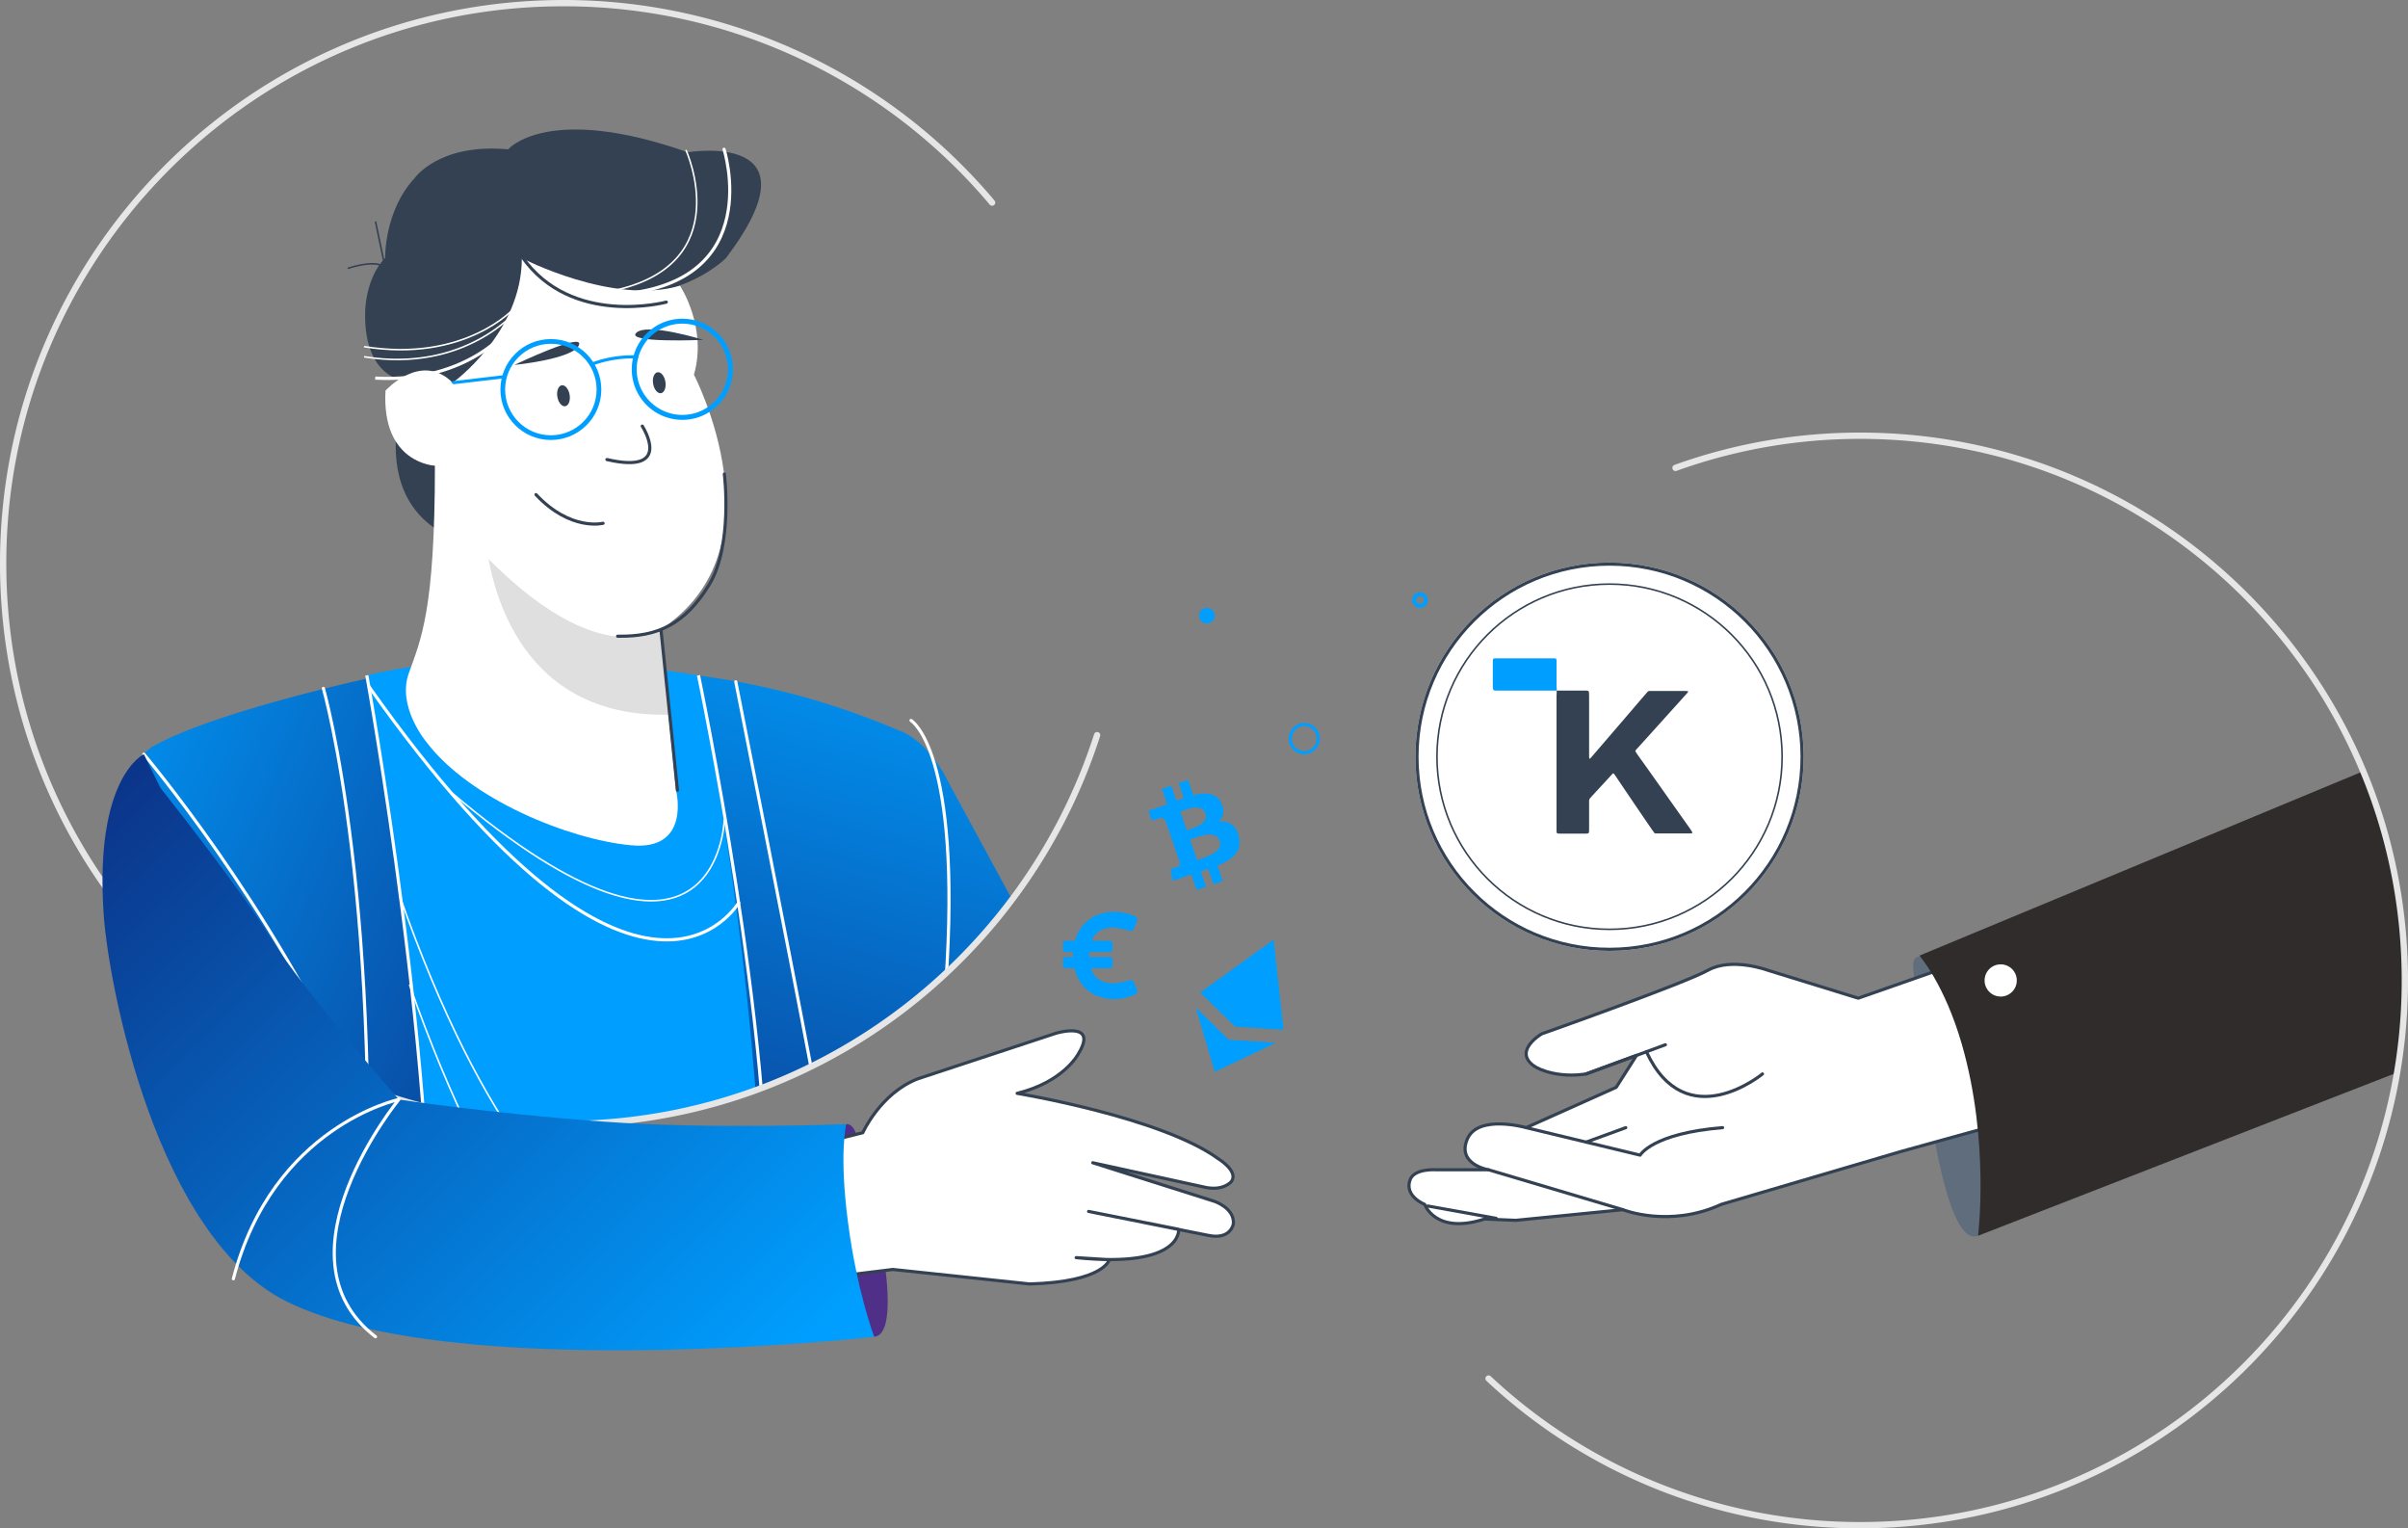 <?xml version="1.0" encoding="UTF-8"?> <svg xmlns="http://www.w3.org/2000/svg" xmlns:xlink="http://www.w3.org/1999/xlink" width="1530.825" height="971.355" viewBox="0 0 1530.825 971.355"><rect x="0" y="0" width="1530.825" height="971.355" fill="#808080" stroke="none"/><defs><style>.a,.aa,.ac,.ad,.ae,.an,.ao,.f,.g,.h,.i,.k,.l,.n,.p,.r,.s,.u,.v,.w,.x,.y,.z{fill:none;}.b{clip-path:url(#a);}.c{fill:url(#b);}.d{fill:url(#c);}.e{fill:url(#d);}.ad,.f,.g,.h,.i,.p,.v,.w,.y,.z{stroke:#fff;}.aa,.ae,.ah,.g,.h,.k,.l,.n,.p,.r,.s,.u,.v,.x,.y,.z{stroke-linecap:round;}.al,.am,.an,.ao,.g,.i,.n,.p{stroke-miterlimit:10;}.aa,.ah,.al,.an,.g,.h,.i,.r,.u,.w{stroke-width:2px;}.aa,.ah,.h,.l,.r,.s{stroke-linejoin:round;}.ah,.al,.am,.j{fill:#fff;}.ah,.al,.am,.k,.l,.r,.s,.u,.x{stroke:#334152;}.k{stroke-miterlimit:10.005;stroke-width:3.52px;}.l,.p,.x,.y{stroke-width:3.518px;}.m{fill:#334152;}.n{stroke:#580ea1;}.ad,.n,.z{stroke-width:1.759px;}.o{fill:#580ea1;}.q{fill:#dfdfdf;}.t{fill:#e6e6e6;}.aa,.ac,.an,.ao{stroke:#009fff;}.ab{fill:#009fff;}.ac{stroke-width:3px;}.ae{stroke:#e6e6e6;stroke-width:4px;}.af{fill:#502f88;}.ag{fill:#5f6d7d;}.ai{fill:url(#e);}.aj{clip-path:url(#f);}.ak{fill:#302c2c;}.ao{stroke-width:2.5px;}.ap{stroke:none;}</style><clipPath id="a"><circle class="a" cx="356.226" cy="356.226" r="356.226"></circle></clipPath><linearGradient id="b" x1="0.5" y1="-0.175" x2="0.177" y2="1.299" gradientUnits="objectBoundingBox"><stop offset="0" stop-color="#009fff"></stop><stop offset="1" stop-color="#0d267a"></stop></linearGradient><linearGradient id="c" x1="0.334" y1="-0.178" x2="1.322" y2="0.592" xlink:href="#b"></linearGradient><linearGradient id="d" x1="-1.15" y1="0.704" x2="-1.15" y2="0.698" gradientUnits="objectBoundingBox"><stop offset="0" stop-color="#67c6ff"></stop><stop offset="1" stop-color="#009fff"></stop></linearGradient><linearGradient id="e" x1="0.871" y1="0.993" x2="-0.225" y2="0.087" xlink:href="#b"></linearGradient><clipPath id="f"><circle class="a" cx="346.208" cy="346.208" r="346.208"></circle></clipPath></defs><g transform="translate(112 -940)"><g transform="translate(-110 942)"><g transform="translate(0 0)"><g class="b"><g transform="translate(-41.873 80.31)"><path class="c" d="M839.361,994.255,794.488,875.328l-78.17-144.065s-11.574-25.134-32.05-31.884A480.229,480.229,0,0,0,558.29,665.051v376.216Z" transform="translate(-74.367 -318.008)"></path><path class="d" d="M301.443,664.917s-106.418,22.562-146.169,45.7C109.579,744.1,129.636,912.294,122.325,1006.3c-19.846,176.53-117.391,295.961-50.564,293.574,0,0,121.722-11.919,229.683-102.628a215.972,215.972,0,0,1,16.834-102.294S357.772,1000.042,301.443,664.917Z" transform="translate(-19.117 -317.993)"></path><path class="e" d="M532.653,663.76s-123.466-21.411-210.856,0c0,0,73.546,385.874,21.994,527.844H564.886S600.145,1016.937,532.653,663.76Z" transform="translate(-48.728 -316.837)"></path><path class="f" d="M580.387,1060.523S451.674,1126.243,345.2,822.042" transform="translate(-51.265 -335.028)"></path><path class="f" d="M584.362,1128.45S458.678,1189.5,352.207,885.3" transform="translate(-52.024 -341.886)"></path><path class="g" d="M709.824,697.069s32.389,18.754,22.164,167.069" transform="translate(-90.795 -321.479)"></path><path class="g" d="M584.886,669.509s32.38,162.953,49.095,251.74" transform="translate(-77.25 -318.491)"></path><path class="h" d="M290.817,674.2s39.694,137.882,25.072,402.156" transform="translate(-45.369 -319)"></path><path class="i" d="M558.293,664.917s48.64,232.5,43.057,359.463" transform="translate(-74.367 -317.993)"></path><path class="i" d="M321.794,664.917S368.922,925.7,361.36,1081.4" transform="translate(-48.727 -317.993)"></path><path class="j" d="M473.831,1204.109,452.2,1146.642s-8.034-38.322-29.046-55.637c-23.487-12.984-28.187-18.814-28.187-18.814l-12.042-2.78s-16.076-5.076-41.483,26.871l-70.632,63.712s23.29,52.349,66.568,76.372c0,0,58.577-11.241,66-62.542l51.921,59.338Z" transform="translate(-43.199 -361.814)"></path><path class="j" d="M353.416,1105.961s-8.736-70.45,12.189-71.89c20.925-1.342,19.388,56.63,19.388,56.63Z" transform="translate(-51.959 -358.013)"></path><path class="k" d="M414.629,1172.573s2.932,50.374-45.761,65.271" transform="translate(-53.831 -373.031)"></path><line class="l" x1="73.922" y2="64.28" transform="translate(250.263 713.25)"></line><rect class="m" width="27.578" height="8.146" transform="translate(371.63 873.022)"></rect><rect class="m" width="27.578" height="8.146" transform="translate(323.57 873.022)"></rect><path class="n" d="M447.875,1244.06s98.447,50.5,91.591,136.734a54.437,54.437,0,0,1-28.741,45.732s-18.036,8.726-31.42-3.839c-11.753-11.057-12.917-28.394-2.2-41.894,12.684-15.944,39.915-20.131,50.62-19.319,0,0,35.26.116,79.358,25.135,70.286,39.8,217.838,103.916,358.644,63.652s206.079-163.032,169.2-333.626" transform="translate(-62.396 -366.966)"></path><path class="n" d="M1282.936,1009.746s55.042,266.366-104.035,339.329" transform="translate(-141.65 -355.378)"></path><circle class="o" cx="10.009" cy="10.009" r="10.009" transform="translate(1027.242 983.688)"></circle><circle class="o" cx="10.009" cy="10.009" r="10.009" transform="translate(604.942 1043.037)"></circle><circle class="o" cx="6.866" cy="6.866" r="6.866" transform="translate(1131.624 618.409)"></circle><circle class="o" cx="6.866" cy="6.866" r="6.866" transform="translate(1060.409 719.768)"></circle><g transform="translate(1130.775 538.713)"><path class="o" d="M1302.178,912.9s19.958,6.653,23.283-14.6-29.29-24.024-33.248-8.04-8.316,44.629-8.316,44.629-1.292,7.945,5.452,7.945a10.849,10.849,0,0,0,9.41-4.62Z" transform="translate(-1283.798 -880.027)"></path><line class="p" x1="3.325" y2="13.676" transform="translate(31.686 13.842)"></line></g><g transform="translate(1023.917 645.958)"><path class="o" d="M1188.622,1032.873s-19.5,7.945-24.208-13.121,27.627-25.871,32.709-10.163,11.179,43.983,11.179,43.983,1.847,7.842-4.99,8.315a10.8,10.8,0,0,1-9.8-4.077Z" transform="translate(-1163.946 -1000.314)"></path><line class="p" x2="4.25" y2="13.397" transform="translate(6.841 14.727)"></line></g><path class="j" d="M1038.35,1195.488s3.322-51.328-63.708-33.762c0,0-46.188,6.759-69.418,12.581s-36.887,22.458-18.387,32.468c0,0-15.128,1.627-15.944,13.381,0,0-5.818,15.944,12.234,15.944,0,0-28.977-3.137-28.162,16.407s18.387,21.3,36.072,20.364c0,0-21.759.816-15.943,9.193s47.712,11.292,47.712,11.292l74.59,5.471s22.584-1.63,31.884-17.565c9.194-15.944,21.762-43.522,14.2-59.465" transform="translate(-106.529 -371.458)"></path><path class="j" d="M1002.219,1099.948s-21.6-28.22-25.807,6.106c0,0,11.153,45.006,32.984,70.06l48.719-23.412Z" transform="translate(-119.698 -363.975)"></path><path class="l" d="M1048.37,1167.673s13.381,6.75,10.005,32.7" transform="translate(-127.499 -372.5)"></path><path class="l" d="M1040.488,1230.584a41.459,41.459,0,0,1-5.354,38.519l-16.991,21.759a20.194,20.194,0,0,1-19.55,10.473c-14.78-.348-91,0-91,0s-36.768,2.638-28.509-17.456" transform="translate(-109.015 -379.32)"></path><path class="m" d="M411.5,288.41s24.9-29.557,114.156,1.863c0,0,86.111-14.429,24.322,67.259,0,0-50.7,51.395-129.748,0,0,0,135.692,147.424,49,183.148,0,0-131.778,28.927-129.175-66.661l2.1-39.449s-22.373-3.971-21.571-42.54c0,0,0-21.693,12.726-34.5,0,0-.674-29.8,18.61-50.676C352.025,306.857,367.175,284.37,411.5,288.41Z" transform="translate(-48.593 -275.809)"></path><path class="j" d="M522.328,385.053s17.565,26.413,8.845,56.554c0,0,57.834,110.548-21.411,162.1L519.771,705.53s10.005,38.983-28.858,35.131c-38.982-3.723-101.942-28.968-129.648-65.391,0,0-18.974-22.446-11.411-43.741,7.563-21.411,16.663-39.12,16.663-132.1,0,0-33.98-1.28-31.42-47.712,0,0,22.584-25.134,42.705-5.019,0,0,43.87-31.419,43.987-79.129C421.784,367.481,479.619,397.618,522.328,385.053Z" transform="translate(-50.155 -285.757)"></path><path class="q" d="M406.368,563.375S410.091,681.486,523.2,678.927l-7.685-72.608Z" transform="translate(-57.896 -306.985)"></path><path class="r" d="M524.156,396.447s-60.393,16.176-91.813-28.977" transform="translate(-60.712 -286.746)"></path><path class="h" d="M568.545,289.9s26.84,84.062-65.557,92.083" transform="translate(-68.371 -277.337)"></path><path class="s" d="M325.951,341.771l6.167,29.324s-3.26-6.273-23.507,0" transform="translate(-47.298 -282.96)"></path><ellipse class="m" cx="3.955" cy="6.75" rx="3.955" ry="6.75" transform="matrix(0.986, -0.165, 0.165, 0.986, 453.968, 154.936)"></ellipse><ellipse class="m" cx="3.955" cy="6.75" rx="3.955" ry="6.75" transform="matrix(0.986, -0.165, 0.165, 0.986, 393.085, 163.22)"></ellipse><g transform="translate(697.15 669.612)"><path class="t" d="M852.331,1026.844c-24.78,0-52.6,25.137-54.81,49.456-1.164,13.381,11.173,25.6,25.135,24.78,23.158-1.28,47.944-21.995,53.179-44.569C879.793,1039.76,869.683,1026.844,852.331,1026.844Z" transform="translate(-797.445 -1026.844)"></path></g><path class="j" d="M517.983,619.547S478.5,654.619,399.156,570.679,510.4,588.787,510.4,588.787Z" transform="translate(-55.019 -304.185)"></path><path class="u" d="M568.476,521.4s5.612,45.412-9.7,70.415-32.656,33.167-58.17,32.656" transform="translate(-68.114 -302.434)"></path><path class="u" d="M542.005,734.406l-10.439-101.76" transform="translate(-71.47 -314.495)"></path><path class="u" d="M515.458,487.244s20.288,31.159-22.474,21.247" transform="translate(-67.287 -298.731)"></path><path class="v" d="M555.515,765.959s-3.8,126.471-174.013-18.068" transform="translate(-55.2 -326.989)"></path><path class="w" d="M558.712,809.715S497.164,919,323.148,672.721" transform="translate(-48.874 -318.84)"></path><g transform="translate(726.896 670.867)"><path class="x" d="M858.577,1028.251s30.586,3.849,17.678,36.979a55.335,55.335,0,0,1-45.447,35.207" transform="translate(-830.808 -1028.251)"></path></g><path class="u" d="M485.074,554.292s-20.652,5.269-42.659-18.224" transform="translate(-61.804 -304.024)"></path><path class="y" d="M219.04,1185.563s-70.356-8.068-106.154,0-87.623,53.113-80.462,150.968" transform="translate(-17.283 -374.051)"></path><path class="v" d="M543.881,290.8s32.694,72.109-46.05,88.986" transform="translate(-67.812 -277.434)"></path><path class="m" d="M556.478,424.958s-35.7-11.159-42.647-4.479S556.478,424.958,556.478,424.958Z" transform="translate(-69.474 -291.262)"></path><path class="m" d="M427.012,441.847s37.219-3.675,41.007-12.541S427.012,441.847,427.012,441.847Z" transform="translate(-60.135 -292.217)"></path><path class="z" d="M122.484,1184.062s-96.318,6.094-106.961,96.4" transform="translate(-15.523 -374.276)"></path><g transform="translate(327.644 120.261)"><line class="aa" x1="31.897" y2="3.748" transform="translate(0 36.963)"></line><path class="aa" d="M510.814,437.931a73.794,73.794,0,0,0-28.747,4.635" transform="translate(-393.747 -413.64)"></path><g transform="translate(113.852)"><path class="a" d="M542.846,410.693a32.142,32.142,0,1,0,32.142,32.142h0A32.142,32.142,0,0,0,542.846,410.693Z" transform="translate(-510.704 -410.693)"></path><path class="ab" d="M542.847,413.831a29,29,0,1,0,29,29,29.036,29.036,0,0,0-29-29m32.141,29a32.14,32.14,0,1,1-32.141-32.141A32.141,32.141,0,0,1,574.988,442.834Z" transform="translate(-510.704 -410.693)"></path></g><g transform="translate(30.288 12.858)"><circle class="ac" cx="30.573" cy="30.573" r="30.573" transform="translate(1.568 1.568)"></circle></g></g><path class="j" d="M389.4,463.371l-12.86-11.477-6.424,24.334H389.4Z" transform="translate(-53.966 -294.899)"></path><path class="h" d="M162.836,721.155s81.089,95.7,132.444,210.263" transform="translate(-31.494 -324.09)"></path><path class="ab" d="M333.8,1247.108s-34.125-14.233-63.876-79.965l-32.756,13.6s9.741,61.117,62.671,87.663Z" transform="translate(-39.553 -372.442)"></path><path class="ad" d="M191.806,940.245s-42.031,159.528-158.716,135.8" transform="translate(-17.428 -347.843)"></path><path class="f" d="M415.394,403.122S384.215,438,319.833,427.617" transform="translate(-48.515 -289.611)"></path><path class="f" d="M416.753,404.977s-32.539,39.66-96.922,29.275" transform="translate(-48.514 -289.812)"></path><path class="w" d="M414.406,415.791s-25.974,36.473-86.6,33.2" transform="translate(-49.379 -290.985)"></path><g transform="translate(646.215 621.872)"><path class="ad" d="M865.754,973.3c-56.648,0-120.21,57.448-125.263,113.03-2.66,30.583,25.533,58.509,57.446,56.648,52.925-2.923,109.573-50.265,121.539-101.861C928.519,1002.821,905.383,973.3,865.754,973.3Z" transform="translate(-740.317 -973.299)"></path></g></g></g></g><path class="ae" d="M691.209,312.506a355.461,355.461,0,0,0-272.5-126.773c-196.738,0-356.226,159.488-356.226,356.226S221.976,898.185,418.714,898.185c158.713,0,293.183-103.795,339.235-247.208" transform="translate(-62.488 -185.733)"></path><path class="af" d="M662.513,984.814s4.135-.771,6.352,6.518c9.884,32.507,32.275,126.661,11.425,128.659C680.289,1119.991,634.2,1057.692,662.513,984.814Z" transform="translate(-126.542 -272.363)"></path><path class="ag" d="M1428.821,865.349s-5.161-.784-4.371,7.577c3.524,37.293,16.024,179.353,41.172,169.912C1465.622,1042.837,1495.36,921.359,1428.821,865.349Z" transform="translate(-210.136 -259.411)"></path><path class="ah" d="M648.862,989l23.7-5.926s11.193-25.019,34.9-34.237l87.9-28.969s27.324-8.23,14.156,13.207c0,0-9.217,17.738-38.845,24.98,0,0,91.518,15.144,127.729,41.479,0,0,13.169,7.9,8.559,14.485,0,0-4.609,5.926-15.8,3.95l-72.423-15.8,77.1,24.447s13.149,4.193,12.321,14.4c0,0-1.691,10.535-16.436,7.223l-75.62-15.124,57.281,11.344s2.634,24.978-65.182,18.01l21.069,1.317s-3.188,14.1-50.645,15.417l-86.961-9.217-42.8,5.267Z" transform="translate(-126.06 -265.156)"></path><path class="ai" d="M134.064,822.781C137.108,867.692,167.642,1028.2,250.6,1069.1c106.267,52.387,373.313,22.31,373.313,22.31s-10.794-28.2-16.618-72.483-1.158-62.694-1.158-62.694-85.178,3.532-155.86-1.674S321.708,940.6,321.708,940.6s-60.737-69.2-80.983-102.012-70.491-95.922-70.491-95.922l-10.6-21.506S128.138,735.378,134.064,822.781Z" transform="translate(-70.167 -243.78)"></path><path class="ah" d="M1401.22,874.683l-50.727,17.755L1293,874.683s-22.827-8.454-38.045,0-105.68,40.43-105.68,40.43-18.072,10.548-5.349,20.1c4.24,3.185,17.186,7.949,33.561,5.365l32.076-11.8-12.943,20.306-57.232,25.639s-30.695-8.73-37.458,7.332,13.526,19.446,13.526,19.446h-32.972s-14.194-1.125-16.909,6.386c-3.8,10.523,9.3,15.6,9.3,15.6s6.764,19.445,38.045,9.3l19.867.846,68.059-6.764s29.591,11.837,62.562-3.381l114.98-33.817,79.471-21.982Z" transform="translate(-171.162 -260.018)"></path><line class="ah" y1="18.551" x2="50.415" transform="translate(1006.327 662.01)"></line><path class="r" d="M1307.977,947.333s-48.656,40.211-73.786-14.11" transform="translate(-189.518 -266.772)"></path><path class="r" d="M1148.451,987.343l72.449,17.478s7.608-13.82,52.417-17.478" transform="translate(-180.222 -272.639)"></path><line class="r" x2="85.389" y2="25.363" transform="translate(944.298 741.482)"></line><line class="r" y1="9.191" x2="25.207" transform="translate(1006.327 714.704)"></line><line class="r" x2="43.457" y2="7.831" transform="translate(905.69 764.505)"></line><g transform="translate(834.41 274.94)"><g class="aj"><path class="ak" d="M1733.2,722.918l-304.357,126.42s16.041,18.258,27.054,56.644c17.754,61.885,10.211,121.416,10.211,121.416l308.1-119.968Z" transform="translate(-1045.03 -518.911)"></path></g></g><path class="ae" d="M1240.474,514.537a345.575,345.575,0,0,1,117.456-20.432c191.205,0,346.207,155,346.207,346.207s-155,346.208-346.207,346.208a345,345,0,0,1-236.322-93.2" transform="translate(-177.312 -219.165)"></path><g class="al" transform="translate(897.809 355.535)"><circle class="ap" cx="123.412" cy="123.412" r="123.412"></circle><circle class="a" cx="123.412" cy="123.412" r="122.412"></circle></g><circle class="am" cx="109.709" cy="109.709" r="109.709" transform="translate(911.512 369.238)"></circle><g transform="translate(947.012 416.405)"><path class="m" d="M1170.21,675.792h18.23a6.257,6.257,0,0,1,1.465.114.964.964,0,0,1,.788.8c0,.8.112,1.493.112,2.292v37.607a15.434,15.434,0,0,0,.111,2.292.112.112,0,0,0,.111.113h.337a6.826,6.826,0,0,0,.9-.916c5.515-6.42,11.134-12.954,16.654-19.374,6.076-6.993,12.042-14.1,18.118-21.093,1.465-1.719,1.236-1.606,3.489-1.606h21.389c.562,0,1.125.114,1.576.114a.3.3,0,0,1,.271.318.287.287,0,0,1-.045.141,6.319,6.319,0,0,1-.788,1.032c-2.476,2.752-4.952,5.5-7.325,8.139-8.1,8.954-16.2,18-24.318,26.94a4.465,4.465,0,0,0-.9,1.146.562.562,0,0,0-.018.785l.018.018c.336.46.563.917.9,1.376,1.237,1.836,2.587,3.669,3.827,5.388,9.9,13.87,19.691,27.856,29.591,41.729.563.8,1.125,1.719,1.688,2.635.112.23,0,.686-.337.686-.451,0-.9.113-1.465.113h-21.47a1.167,1.167,0,0,1-1.014-.573c-.451-.686-1.013-1.376-1.465-2.062-5.859-8.483-11.59-16.965-17.33-25.45-2.025-2.985-3.938-5.847-5.966-8.826a8,8,0,0,0-.9-1.146c-.111-.114-.451-.23-.562,0a10.753,10.753,0,0,0-1.125,1.146c-2.812,3.1-5.625,6.077-8.44,9.172-1.351,1.376-2.587,2.866-3.938,4.241a6.438,6.438,0,0,1-.788.917,2.791,2.791,0,0,0-.788,2.062V763.72a12.7,12.7,0,0,1-.111,2.063.855.855,0,0,1-.788.8c-.453,0-.788.113-1.237.113h-16.428c-.451,0-.9-.113-1.465-.113-.225,0-.451-.343-.562-.573a5.163,5.163,0,0,0-.111-.576v-86.78A27.382,27.382,0,0,0,1170.21,675.792Z" transform="translate(-1129.581 -655.266)"></path><path class="ab" d="M1165.385,673.3H1127.7a12.027,12.027,0,0,1-2.025-.113.777.777,0,0,1-.788-.767v-.036a4.235,4.235,0,0,1-.225-1.606V655.3c0-2.408,0-2.522,2.365-2.522H1162.7a9.442,9.442,0,0,1,1.8.114c.225,0,.451.229.563.572a2,2,0,0,1,.112.8v16.509c.111.8.111,1.719.226,2.521Z" transform="translate(-1124.655 -652.771)"></path></g><g transform="translate(728.088 493.732)"><path class="ab" d="M931.928,767.659a12.25,12.25,0,0,0-8.12-1.649,9.678,9.678,0,0,0,1.623-11.708,10.4,10.4,0,0,0-2.93-3.932,9.344,9.344,0,0,0-4.216-1.9,18.518,18.518,0,0,0-4.958-.235,36.335,36.335,0,0,0-5.7.992l-3.348-9.724-5.942,2.046,3.252,9.443q-1.543.532-4.683,1.7l-3.277-9.519-5.944,2.046,3.348,9.724q-1.261.479-3.729,1.328l-8.193,2.776,2.18,6.329,4.283-1.475a3.243,3.243,0,0,1,4.337,1.441l3.813,11.074a4.155,4.155,0,0,1,.63-.173l-.617.212,5.34,15.51a2.18,2.18,0,0,1-1.467,2.712l-.093.026-4.283,1.474,1.237,7.475,7.717-2.657q.734-.253,2.128-.712t2.089-.7l3.388,9.839,5.943-2.047-3.348-9.723q1.634-.519,4.722-1.583l3.334,9.684,5.942-2.045L923,793.869a48.721,48.721,0,0,0,5.414-2.512,24.131,24.131,0,0,0,4.236-2.943,13.391,13.391,0,0,0,2.965-3.547,11.279,11.279,0,0,0,1.307-4.291,15.455,15.455,0,0,0-.407-5.255A12.092,12.092,0,0,0,931.928,767.659ZM899.416,759.6l1.517-.543q1.248-.453,2.07-.757t2.271-.673a22.535,22.535,0,0,1,2.467-.5,14,14,0,0,1,2.342-.093,6.073,6.073,0,0,1,2.223.443,5.652,5.652,0,0,1,1.736,1.215,5.364,5.364,0,0,1,1.26,2.09,5.671,5.671,0,0,1,.336,2.094,3.923,3.923,0,0,1-.538,1.845,11.2,11.2,0,0,1-1.069,1.542,6.9,6.9,0,0,1-1.625,1.357q-1.047.655-1.839,1.109a17.16,17.16,0,0,1-2.049.943q-1.254.5-1.9.741t-1.794.617l-1.323.426L899.416,759.6ZM924.692,780.3a5.814,5.814,0,0,1-.413,1.87,5.661,5.661,0,0,1-1.125,1.682,13.783,13.783,0,0,1-1.557,1.443,15.639,15.639,0,0,1-1.954,1.277q-1.177.663-2.087,1.086t-2.2.932q-1.292.508-2.026.762t-1.857.613q-1.128.368-1.434.474l-4.491-13.042q.31-.107,1.823-.671t2.476-.894q.966-.331,2.7-.8a23.813,23.813,0,0,1,2.976-.637,19.7,19.7,0,0,1,2.771-.156,7.776,7.776,0,0,1,2.625.413,6.132,6.132,0,0,1,2.038,1.285,5.824,5.824,0,0,1,1.74,4.365Z" transform="translate(-879.11 -739.502)"></path></g><g transform="translate(758.129 595.259)"><path class="ab" d="M968.823,910.5l-30.773-1.979-22.059-21.547,46.616-33.6Z" transform="translate(-913.149 -853.374)"></path><path class="ab" d="M963.322,924.195,924.9,942.506,912.8,901.7,933.9,922.3Z" transform="translate(-912.804 -858.613)"></path><path class="ab" d="M935.372,924.808,964.8,926.7l-38.422,18.312Z" transform="translate(-914.275 -861.119)"></path><path class="ab" d="M971.505,910.5l-30.773-1.979,24.557-55.147Z" transform="translate(-915.832 -853.374)"></path></g><path class="h" d="M317.012,1118.093c-66.663-51.355,14.814-150.813,14.814-150.813s-80,16.829-105.179,113.943" transform="translate(-80.285 -270.464)"></path><circle class="j" cx="10.239" cy="10.239" r="10.239" transform="translate(1259.647 610.908)"></circle><g transform="translate(673.694 577.563)"><path class="ab" d="M865.2,882.935c-.621-1.519-1.254-3.039-1.945-4.534a2.147,2.147,0,0,0-2.855-1.393c-1.853.426-3.671.99-5.524,1.369a20.847,20.847,0,0,1-10.7-.3c-4.431-1.393-6.79-4.6-8.241-8.748h12.016a1.7,1.7,0,0,0,1.7-1.7v-3.786a1.7,1.7,0,0,0-1.7-1.7H834.779c0-1.058-.011-2.071,0-3.084h13.167a1.7,1.7,0,0,0,1.7-1.7v-3.787a1.7,1.7,0,0,0-1.7-1.7H836.437a.172.172,0,0,1,.023-.115c1.381-3.142,3.4-5.663,6.7-6.975a20.1,20.1,0,0,1,11.729-.667c1.876.38,3.717.955,5.593,1.381a2.11,2.11,0,0,0,2.751-1.369c.678-1.474,1.3-2.97,1.922-4.478a2.263,2.263,0,0,0-1.094-3.2,7.137,7.137,0,0,0-1.036-.495,32.45,32.45,0,0,0-17.172-2.026,24.523,24.523,0,0,0-11.383,4.7,24.949,24.949,0,0,0-8.552,12.66l-.2.587h-5.917a1.7,1.7,0,0,0-1.7,1.7v3.787a1.7,1.7,0,0,0,1.7,1.7h4.662v3.084h-4.662a1.7,1.7,0,0,0-1.7,1.7v3.786a1.7,1.7,0,0,0,1.7,1.7h5.617c.426,1.381.783,2.785,1.324,4.109,2.843,6.86,7.608,11.74,14.778,14.065a30.51,30.51,0,0,0,17.874.219,29.7,29.7,0,0,0,4.57-1.657A2.181,2.181,0,0,0,865.2,882.935Z" transform="translate(-818.102 -833.526)"></path></g><g class="an" transform="translate(817.206 457.495)"><circle class="ap" cx="9.939" cy="9.939" r="9.939"></circle><circle class="a" cx="9.939" cy="9.939" r="8.939"></circle></g><g class="ao" transform="translate(895.751 374.402)"><circle class="ap" cx="4.97" cy="4.97" r="4.97"></circle><circle class="a" cx="4.97" cy="4.97" r="3.72"></circle></g><circle class="ab" cx="4.97" cy="4.97" r="4.97" transform="translate(760.29 384.342)"></circle></g></g></svg> 